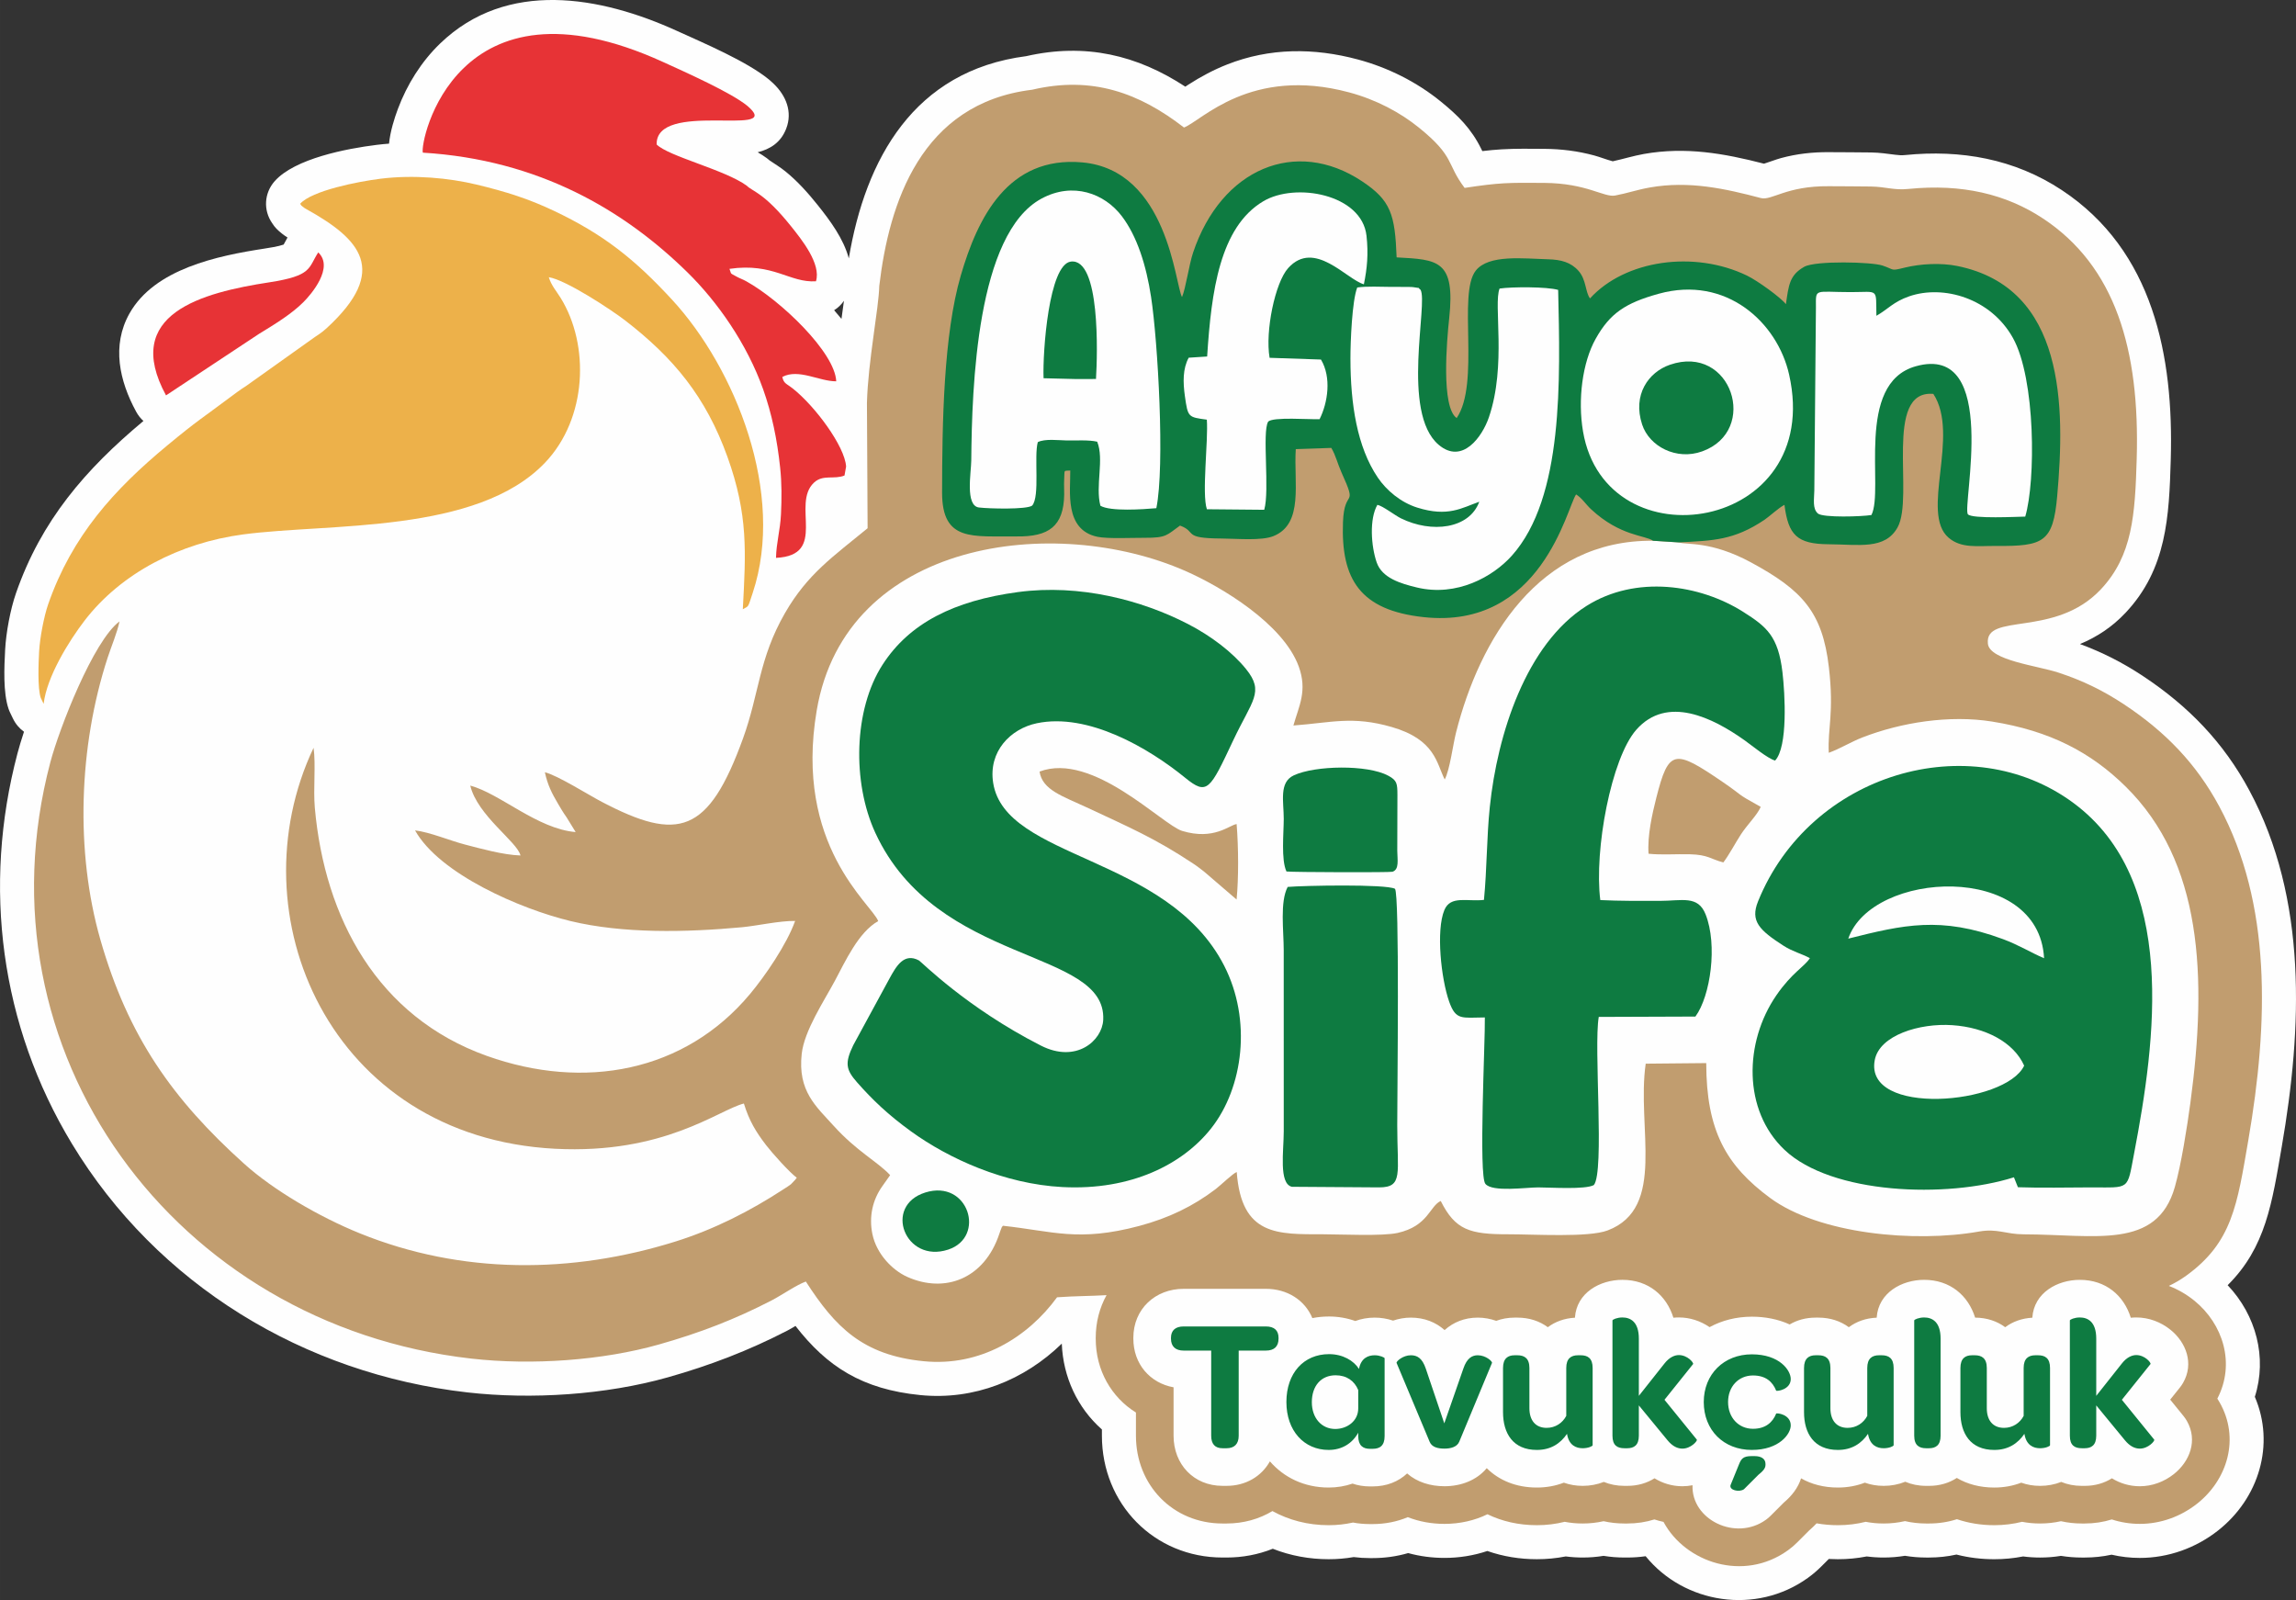 <?xml version="1.0" encoding="UTF-8"?> <svg xmlns="http://www.w3.org/2000/svg" xmlns:xlink="http://www.w3.org/1999/xlink" xmlns:xodm="http://www.corel.com/coreldraw/odm/2003" xml:space="preserve" width="67.425mm" height="46.984mm" version="1.1" style="shape-rendering:geometricPrecision; text-rendering:geometricPrecision; image-rendering:optimizeQuality; fill-rule:evenodd; clip-rule:evenodd" viewBox="0 0 6366.15 4436.17"><rect x="0" y="0" width="6366.15" height="4436.17" fill="#333333" stroke="none"/> <defs> <style type="text/css"> .fil0 {fill:#FEFEFE} .fil3 {fill:#0E7B41} .fil1 {fill:#C19D6F} .fil5 {fill:#E73336} .fil4 {fill:#EDB14A} .fil2 {fill:#FEFEFE} .fil6 {fill:#0E7B41;fill-rule:nonzero} </style> </defs> <g id="Layer_x0020_1">  <g id="_2824460899344"> <path class="fil0" d="M2333.17 884.1l1.06 -7.71c1.85,-13.51 4.01,-27.97 5.8,-42.44 -7.25,10.61 -16.5,19.46 -27.24,26.14 7.02,7.9 13.84,15.92 20.38,24.01zm20.29 -167.56c46.1,-275.43 180.16,-520.52 491.92,-560.84 164.64,-37.33 307.59,-2.89 441.19,84.57 2.93,-2 5.78,-3.91 8.5,-5.66 34.29,-22 69.62,-40.98 107.59,-55.91 117.93,-46.41 240.57,-46.4 362.21,-13.85 83.11,22.23 162.61,61.93 229.47,116.15 48.66,39.47 85.23,75.7 112.99,132.33 0.93,1.9 1.83,3.75 2.72,5.56 17.84,-2.11 35.73,-3.83 53.68,-4.87 39.42,-2.28 79.25,-1.62 118.71,-1.33 46.8,0.35 92.22,6.02 137.42,18.19 16.16,4.36 35.37,12 51.81,16.28 28.72,-6.17 56.75,-15.03 86.11,-20.25 115.87,-20.6 222.07,-1.76 333.3,26.91 15.36,-4.66 31.75,-11.36 47.29,-15.59 43.75,-11.91 88.04,-16.75 133.35,-16.34 38.91,0.36 77.83,0.18 116.73,0.82 23.33,0.39 44.19,3.47 67.08,6.39 9.22,1.19 17.24,1.77 26.53,0.82 154.88,-15.61 303.63,10.54 434.62,97.05 254.43,168.05 310.53,460.85 302.21,747.34 -4.58,157.64 -11.06,302.84 -124.85,424.1 -36.99,39.43 -79.51,67.52 -126.84,87.21 62.12,22.89 118.66,51.67 174.8,88.84 125.64,83.17 223.09,183.59 294.62,316.68 161.96,301.3 146.7,659.6 90.26,986.73 -27.02,156.67 -44.28,280.29 -150.25,385.3 78.86,83.21 110.14,200.41 75.38,309.52 56.54,131.56 11.76,281.1 -101.91,370.6 -61.84,48.69 -138.13,76.03 -216.97,76.03 -26.45,0 -52.71,-2.99 -78.39,-8.97 -24.48,5.33 -49.51,7.93 -74.63,7.93l-7.78 0c-19.4,0 -38.78,-1.54 -57.91,-4.66 -19.08,3.11 -38.43,4.66 -57.76,4.66 -15.76,0 -31.51,-1.01 -47.11,-3.05 -26.32,5.17 -53.11,7.71 -79.96,7.71 -35.4,0 -70.62,-4.18 -104.83,-12.94 -24.98,5.55 -50.55,8.27 -76.21,8.27l-7.77 0c-19.73,0 -39.44,-1.6 -58.89,-4.84 -19.44,3.22 -39.15,4.84 -58.86,4.84 -15.76,0 -31.51,-1.01 -47.11,-3.05 -26.32,5.17 -53.12,7.71 -79.97,7.71 -8.41,0 -16.83,-0.24 -25.22,-0.72l-20.91 20.91c-11.63,11.63 -23.83,22 -37.18,31.61 -143.45,103.28 -342.78,71.7 -449.76,-60.13 -16.85,2.45 -33.9,3.65 -50.98,3.65l-7.78 0c-19.4,0 -38.78,-1.53 -57.91,-4.66 -19.09,3.11 -38.43,4.66 -57.77,4.66 -15.76,0 -31.5,-1.01 -47.11,-3.05 -26.32,5.17 -53.11,7.71 -79.96,7.71 -46.96,0 -93.36,-7.36 -137.38,-22.78 -38.19,12.84 -78.44,19.16 -118.86,19.16 -34.03,0 -67.97,-4.37 -100.72,-13.37 -31.91,9.32 -65.06,13.89 -98.47,13.89l-7.78 0c-14.97,0 -29.92,-0.93 -44.76,-2.81 -22.89,3.96 -46.1,5.92 -69.35,5.92 -53.39,0 -105.82,-9.57 -155.01,-28.98 -40.59,16.21 -84.05,24.31 -128.2,24.31l-10.9 0c-189.95,0 -334.69,-148.82 -334.69,-337.81l0 -17.25c-68,-60.13 -107.61,-145.54 -111.24,-237.97 -103.71,100.9 -242.59,157.38 -391.84,142.68 -161.86,-15.95 -259.63,-79.55 -346.62,-191.8 -7.76,4.77 -15.19,9.19 -21.89,12.66 -107.15,55.53 -215.55,97.01 -331.66,129.8 -172.33,48.66 -378.16,62.12 -556.27,41.85 -452.2,-51.48 -859.86,-298.26 -1096.57,-689.75 -198.16,-327.75 -248.44,-712.21 -150.79,-1081.76 4.59,-17.38 10.72,-37.8 18.1,-60.16 -12.7,-9.02 -23.26,-21.35 -30.52,-36.39l-7.99 -16.56c-1.78,-3.68 -3.1,-6.92 -4.41,-10.79 -15.24,-45.11 -11.92,-115.27 -9.37,-163.57 2.51,-47.64 14.51,-111.98 30.14,-156.95 70.11,-201.73 192.6,-343.2 353.31,-477.32 -7.98,-7.11 -14.76,-15.75 -20.25,-25.84 -46.28,-85.05 -68.49,-183.1 -18.48,-272.1 69.53,-123.74 243.6,-159.88 373.56,-179.84 11.74,-1.8 39.33,-5.99 53.94,-11.26 3.66,-6.31 7.07,-13.02 10.74,-19.61 -5.19,-3.19 -9.97,-6.51 -15.14,-10.59 -11.51,-9.1 -20.26,-17.52 -27.15,-28.77 -25.22,-35.87 -22.7,-83.63 6.68,-116.78 55.74,-62.91 200.09,-90.47 282.64,-100.67 11.37,-1.41 22.87,-2.54 34.46,-3.42 3.31,-33.91 14.65,-69.82 24.53,-96.21 25.37,-67.8 65,-131.19 117.23,-181.54 184.86,-178.17 444.43,-131.57 657.06,-34.63 75.05,34.22 192.13,83.69 254.11,134.19 1.33,1.09 2.45,2.04 3.73,3.2l7.29 6.6c0.57,0.52 1.06,0.96 1.61,1.5 34.65,32.88 54.08,78.1 35.54,125.62 -14.95,38.3 -44.34,56.58 -78.93,65.14 8.98,5.2 17.58,10.72 25.61,16.6 2.77,2.02 5.17,3.97 7.53,6.12 15.21,10.36 29.08,18.49 44.05,30.6 33.29,26.95 62.82,60.02 89.47,93.4 34.18,42.8 71.59,93.14 86,147.67z"></path> <path class="fil1" d="M2437.94 792.97c-1.34,62.4 -31,207.4 -34.18,323.83l1.85 347.69c-94.3,77.69 -166.25,126.09 -229.02,235.12 -72.93,126.7 -71.14,222.75 -116.38,347.51 -96.16,265.18 -179.27,287.23 -391.39,176.13 -36.64,-19.19 -123.32,-73.84 -158.03,-82.19 7.68,35.46 19.02,57.75 36.61,87.55 7.19,12.18 13.71,23.48 23.47,37.19l25.27 41.08c-106.48,-8.9 -208.92,-106.42 -292.22,-128.87 20.02,83.55 131.08,156.38 139.22,193.76 -48.82,-1.7 -109.34,-18.81 -153.04,-30.08 -43.35,-11.18 -97.43,-34.49 -139.3,-39.45 68.39,121.58 293.25,218.05 430.62,251.25 146.18,35.33 321.06,31.52 475.27,17.28 41.82,-3.86 105.65,-18.38 147.95,-17.47 -23.18,65.02 -83.07,152.3 -124.9,202.38 -181.44,217.24 -460.43,267.83 -729.59,171.83 -303.61,-108.29 -449.88,-382.08 -477.21,-687.5 -4.74,-52.89 3.05,-120.25 -3.51,-166.77 -219.62,463.48 45.44,1079.19 669.49,1111.65 303.04,15.75 452.6,-107.39 523.64,-125.45 14.77,47.9 33.23,78.48 61.72,115.56 16.88,22 64.3,74.95 85.08,90.36 -0.99,1.48 -2.63,1.73 -3.27,4.22l-12.94 13.64c-4.64,3.92 -14,9.58 -19.76,13.35 -93.03,60.8 -193.39,112.12 -301.77,145.9 -285.75,89.1 -590.85,91.83 -874.54,-23.32 -112.66,-45.74 -239.3,-119.8 -320.42,-192.9 -197.63,-178.05 -321.32,-351.94 -398.43,-621.35 -69.78,-243.78 -60.13,-534.75 20.03,-780.95 10.26,-31.55 26.37,-69.19 33.14,-101.12 -72.3,53.14 -167.23,297.42 -191.76,390.22 -212.03,802.4 344.37,1559.95 1166.75,1653.57 169.67,19.31 364.92,4.87 519.94,-38.9 112.74,-31.84 211.55,-69.74 313.87,-122.76 28.15,-14.59 68.57,-42.9 94.18,-51.92 81.26,125.94 157.43,204.22 327.02,220.93 155.69,15.33 287.87,-65.45 369.5,-177.27 52.31,-3.76 94.2,-3.29 137.28,-5.95 -19.2,34.49 -30.05,74.69 -30.05,118.46l0 2.08c0,88.43 43.88,162.89 111.52,204.92l0 64.27c0,136.79 102.38,243.39 240.27,243.39l10.9 0c47.27,0 90.65,-12.49 127.23,-34.46 45.38,24.95 98.09,39.13 155.98,39.13 23.08,0 45.62,-2.5 67.38,-7.33 15.03,2.77 30.65,4.22 46.74,4.22l7.78 0c35.13,0 68.01,-6.77 97.51,-19.14 31.49,12.34 65.99,18.62 101.67,18.62 42.28,0 83.12,-9.1 119.22,-26.69 40.08,19.48 86.2,30.32 137.02,30.32 26.61,0 52.42,-3.19 77.06,-9.37 16.1,3.1 32.81,4.7 50.01,4.7 19.56,0 39,-2.16 57.87,-6.38 18.38,4.18 37.73,6.38 57.81,6.38l7.78 0c26.56,0 51.84,-3.92 75.33,-11.25 8.23,2.68 16.64,4.96 25.18,6.77 60.53,112.62 221.82,167.49 345.06,78.74 9.57,-6.88 17.26,-13.43 25.6,-21.76l33.75 -33.74c7.06,-6.17 13.78,-12.59 20.1,-19.22 18.86,3.37 38.57,5.13 59.03,5.13 26.62,0 52.42,-3.19 77.07,-9.37 16.1,3.1 32.81,4.7 50.01,4.7 19.94,0 39.77,-2.25 58.97,-6.63 18.69,4.34 38.36,6.63 58.78,6.63l7.77 0c27.36,0 53.37,-4.15 77.47,-11.92 31.65,10.77 66.36,16.58 103.58,16.58 26.61,0 52.41,-3.19 77.06,-9.37 16.1,3.1 32.81,4.7 50.01,4.7 19.55,0 39,-2.16 57.86,-6.38 18.39,4.18 37.73,6.38 57.81,6.38l7.78 0c26.56,0 51.84,-3.92 75.33,-11.25 24.57,8.02 50.61,12.28 77.69,12.28 57.68,0 113.4,-20.22 158.57,-55.79 84.08,-66.2 119.8,-181.09 62.5,-281.3 -2.05,-3.58 -4.08,-6.93 -6.17,-10.15 50.46,-96.93 16.2,-206.88 -64.06,-271.84 -21.32,-17.25 -45.1,-30.99 -70.41,-40.7 16.69,-7.77 32.58,-17.12 47.97,-28.19 128.01,-92.24 141.53,-196.68 172.3,-375.1 56.72,-328.77 64.32,-656.78 -80.39,-925.99 -63.65,-118.43 -149.66,-207.23 -263.58,-282.65 -58.08,-38.45 -114.07,-65.86 -181.8,-88.21 -59.44,-19.6 -191.48,-34.02 -196.23,-80.41 -9,-87.97 185.63,-14.66 313.34,-150.78 87.8,-93.56 94.8,-206.33 99.32,-362.23 8.8,-302.93 -59.35,-533.37 -259.87,-665.82 -102.17,-67.47 -224.66,-96.85 -373.11,-81.89 -40.78,4.11 -61.59,-6.04 -104.64,-6.75 -38.55,-0.64 -77.39,-0.46 -116.02,-0.81 -118.34,-1.07 -158.68,40.69 -188.57,32.8 -98.74,-26.07 -199.52,-48.52 -307.99,-29.23 -35.86,6.37 -61.99,15.88 -95.85,22.23 -31.21,5.84 -78.26,-34.1 -196.71,-34.99 -100.88,-0.75 -122.68,-0.92 -220.75,13.87 -51.25,-67.71 -25.85,-85.32 -126.12,-166.64 -52.89,-42.89 -119.58,-78.25 -194.4,-98.28 -273.21,-73.07 -409.09,79.25 -457.58,97.52 -123.72,-95.69 -254.31,-143.98 -420.96,-104.79 -309.06,37.5 -397.07,315.38 -423.98,544.19z"></path> <path class="fil2" d="M4654.71 1503.77l-71.21 -4.53c-316.99,-3.39 -480.87,273.17 -546.42,532.03 -8.4,33.21 -17.19,103.47 -31.28,129.77 -22.79,-44.94 -26.04,-110.63 -147.33,-145.56 -109,-31.39 -167.78,-11.69 -272.19,-4.08 15.01,-53.65 39.57,-96.12 14.55,-164.18 -43.26,-117.71 -214.05,-220.37 -314.32,-264.37 -362.62,-159.11 -941.53,-86.18 -1021.93,386.41 -63.85,375.29 152.72,537.21 170.44,584.43 -54.86,30.65 -91.53,112.25 -120.62,166.46 -29.26,54.55 -84.23,137.28 -91.43,201.03 -11.78,104.16 40.42,146.7 88.04,199.57 64.37,71.45 122.39,99.9 157.07,137.26l-21.31 30.2c-27.48,38.31 -37.8,85.02 -27.9,133.12 11.37,55.21 55.36,100.21 96.44,118.64 104.29,46.77 214.01,5.99 255.64,-119.5 0.59,-1.78 2.36,-7.07 3.06,-8.78 6.2,-15.2 1.69,-5.93 6.69,-13.33 138.56,14.9 208.74,45.65 378.13,0.5 82.33,-21.93 150.02,-55.1 212.11,-102.35 14.16,-10.78 47.16,-43.18 58.17,-47.08 13.05,177.84 113.68,172.41 240.05,172.57 49.63,0.07 163.91,5.65 206.08,-3.78 84.94,-18.99 88.79,-74.69 119.51,-88.57 40.4,80.49 80.2,92.54 187.63,92.36 70.63,-0.11 222.2,9.42 275.11,-10.69 164.12,-62.39 80,-285.05 105.59,-462.34l167.83 -1.57c0.19,187.92 55.54,284.13 177.16,373.86 135.59,100.02 400.44,124.82 579.16,93.13 51.13,-9.05 73.57,7.63 124.37,7.74 197.34,0.44 368.91,43.75 418.62,-131.18 17.82,-62.72 34.03,-166.33 43,-232.68 47.87,-353.94 31.71,-669.31 -179.17,-877.31 -96.33,-95.01 -209.67,-154.85 -371.18,-180.56 -117.69,-18.74 -251.13,2.4 -358.2,43.83 -33.56,12.98 -61.59,31.15 -93.97,42.83 -3.53,-68.23 15.08,-109.38 0.28,-236.99 -17.79,-153.38 -74.01,-214.07 -216.18,-290.98 -111.39,-60.27 -179.29,-47.83 -200.09,-55.33z"></path> <path class="fil3" d="M4583.5 1499.23l71.21 4.53c95.21,-4.96 152.82,-5.5 238.07,-62.87 13.25,-8.92 39.29,-33.32 55.02,-41.2 10.74,83.87 34.78,108.74 123.03,109.25 83.1,0.5 155.61,15.95 190.57,-46.66 47.11,-84.37 -40.19,-382.45 99.23,-370.24 74.71,114.35 -37.44,330.96 42.48,398.92 35.33,30.04 79.8,22.3 131.31,22.68 131.61,0.97 158.21,-9.93 169.6,-138.03 22.09,-248.36 22.69,-577.16 -276.73,-638.1 -45.82,-9.32 -101.88,-6.29 -145.55,4.36 -41.18,10.06 -27.12,6.11 -62.22,-5.71 -29.71,-10 -185.72,-14.01 -216.9,3.53 -40.95,23.05 -43.17,51.18 -50.76,103.66 -13.98,-18.3 -78.68,-65.09 -107.67,-79.12 -147.02,-71.14 -338.76,-43.13 -435.53,63.08 -13.06,-16.8 -10.14,-51.74 -31.74,-76.2 -21.32,-24.15 -49.04,-31.3 -83.87,-32.22 -68.93,-1.83 -165.26,-14.15 -201.17,31.38 -50.68,64.24 12.71,311.99 -52.96,408.79 -43.56,-30.51 -27.28,-216 -20.75,-276.21 17.65,-162.93 -32.18,-162.95 -145.71,-169.28 -4.57,-118.97 -15.69,-157.84 -96.35,-211.27 -183.22,-121.35 -389.74,-35.17 -468.02,198.06 -11.45,34.13 -20.38,99.25 -30.7,123.19 -19.35,-33.89 -39.07,-351.87 -276.43,-373.3 -206.47,-18.64 -290.39,154.02 -336.82,313.01 -48.17,164.99 -51.73,410.76 -52.01,601.93 -0.19,138.36 85.16,120.63 207.23,122.05 88.91,1.05 129.99,-28.16 131.34,-116.34 0.19,-12.39 -0.83,-27.91 -0.12,-39.69 1.86,-30.96 -2.88,-25.06 16.96,-26.73 0.87,57.07 -17.37,164.28 75.33,183.76 28.29,5.95 97.11,2.63 129.76,2.81 62.97,0.37 62.03,-7.54 99.23,-33.91 48.53,17.96 4.48,35.33 115.87,35.89 41.16,0.21 109.86,6.93 143.52,-6.81 84.39,-34.44 55.48,-148.42 61.56,-241.07l98.46 -3.33c12.02,19.67 18.02,45.26 28.03,67.4 47.16,104.29 8.06,40.26 4.4,138.48 -5.92,158.72 47.71,244.34 223.97,263.33 326.41,35.15 397.11,-304.42 422.37,-340.25 15.71,9.41 26.82,27.42 41.57,41.13 80.57,74.95 150.09,71.8 171.91,87.33z"></path> <path class="fil3" d="M2822.68 1641.49c-177.55,23.9 -301.02,85.93 -375.55,201.27 -80.46,124.54 -84.54,326.92 -20.04,466.41 171.04,369.84 641.87,318.91 631.8,518.56 -2.91,57.45 -74.65,121.17 -172.84,71.12 -207.17,-105.6 -331.13,-232.38 -338.26,-236.16 -41.13,-21.82 -62.49,15.59 -81.06,49.43l-100.99 185.89c-24.09,49.84 -19.78,68.1 10.34,102.35 43.11,48.99 86.68,90.55 150.17,136.49 103.87,75.12 258.78,145.94 419.81,154.25 190.9,9.85 333.55,-63.51 411.82,-162.36 89.87,-113.52 113.39,-301.34 36.29,-451.56 -157.66,-307.18 -606.73,-293.44 -640.41,-506.75 -13.76,-87.19 48.21,-150.03 121.09,-165.26 141.83,-29.64 309.49,68.17 411.43,151.27 61.16,49.86 68.34,33.72 132.75,-103.13 52.66,-111.89 87.56,-134.29 36.09,-198.14 -37.82,-46.94 -97.04,-92.02 -161.67,-125.35 -127.28,-65.63 -299.61,-111.37 -470.77,-88.32z"></path> <path class="fil3" d="M5018.3 2656.48c-14.88,23.59 -49.59,39.96 -92.92,102.92 -89.94,130.71 -92.91,319.1 22.54,428.47 130.19,123.34 448.47,135.4 636.17,76.16l11.03 27.52c66.88,2.45 136.95,0.42 204.19,0.45 107.22,0.05 98.3,8.88 117.83,-93.41 59.96,-313.88 121.68,-757.7 -167.77,-972.2 -286.47,-212.28 -730.58,-83.39 -874.75,272.53 -22.24,54.9 3.62,80 70.82,123.24 25.24,16.25 49.99,21.8 72.86,34.32z"></path> <path class="fil3" d="M4114.61 2494.93c-46.36,5.34 -92.56,-12.99 -109.71,27.98 -23.71,56.66 -8.93,191.27 13.11,253.79 18.69,53 34.98,44.53 99.04,44.14 1.35,61.81 -17.88,441.5 1.74,461.65 19.77,23.19 112.08,9.55 146.38,9.55 33.53,0.01 130.1,6.56 154.06,-6.44 30.32,-36.46 -0.84,-383.34 13.68,-466.23l267.97 -0.97c42.03,-57.29 61.81,-198.91 28.24,-283.4 -21.23,-53.44 -65.38,-37.37 -127.33,-37.33 -54.44,0.04 -110.33,0.42 -164.64,-2.23 -17.46,-138.67 30.37,-393.38 99.8,-472.17 85.27,-96.77 211.95,-33.48 299.73,28.8 22.05,15.64 64.53,51.01 85.18,56.59 35.86,-38.14 27.41,-185.51 20.39,-244.89 -11.8,-99.99 -43.62,-126.04 -108.63,-167.24 -120.07,-76.12 -297.99,-103.1 -435.23,-16.24 -167.02,105.7 -246.66,355.4 -267.55,556.75 -8.92,85.97 -7.81,171.6 -16.24,257.9z"></path> <path class="fil2" d="M2861.8 1401.84c22.27,-25.19 4.6,-137.26 15.74,-176.05 20.01,-10.04 57.27,-5.02 79.75,-4.65 27.18,0.45 62.05,-1.98 84.93,3.48 19.87,48.54 -5.59,122.5 8.88,177.53 27.73,16.37 117.73,10.02 155.1,6.78 23.99,-116.56 4.27,-462.39 -14.63,-585.86 -13.36,-87.31 -38.48,-167.66 -81.09,-223.76 -47.84,-63.03 -135.46,-95.91 -222.84,-48.64 -179.68,97.18 -192.77,521.23 -194.6,726.19 -0.29,33.35 -17.41,125.45 21.46,130.15 27.81,3.36 131.62,6.01 147.28,-5.16z"></path> <path class="fil2" d="M3744.4 995.42c0.22,124.84 18.33,243.99 75.97,328.83 23.94,35.26 63.4,68.74 109.65,83.17 85.13,26.58 122.74,0.87 171.59,-16.35 -27.72,75.55 -132.15,87.85 -217.17,46.03 -16.96,-8.35 -50.31,-34.44 -65.35,-37.46 -22.58,39.1 -17.65,114.05 -1.91,159.72 14.81,42.99 65.91,58.57 111.91,69.53 110.24,26.26 210.55,-29.82 262.95,-88.42 144.05,-161.12 133.92,-487.77 128.3,-736.72 -31.19,-9.03 -128.02,-8.8 -162.4,-3.74 -17.6,43.09 19.76,212.11 -29.62,356.86 -18.4,53.95 -73.76,132.02 -139.41,76.2 -105.1,-89.35 -28.15,-394.22 -50.24,-429.78 -10.78,-8.4 3.14,-2.88 -16.01,-6.54 -6.69,-1.28 -14.42,-1.18 -21.35,-1.29 -14.57,-0.23 -29.84,0.01 -44.51,-0.08 -28.16,-0.14 -66.85,-2.28 -93.52,1.64 -14.33,36.31 -18.98,150.41 -18.89,198.4z"></path> <path class="fil2" d="M4599.36 814.36c-92.67,25.6 -135.57,54.36 -175.08,125.07 -36.62,65.54 -50.03,168.54 -34.99,256.82 63.46,372.62 669.36,278.73 571.44,-157.67 -32.47,-144.7 -174.54,-275.82 -361.37,-224.21z"></path> <path class="fil3" d="M3559.41 2634.4l0.08 502.18c0,54.15 -14.33,144.98 22.45,153.75l241.76 1.66c67.75,0.02 50.46,-38.39 50.46,-171.96 0.01,-92.72 6.87,-642.21 -6.32,-655.91 -25.03,-13.45 -253.53,-8.97 -297.48,-5.15 -21.92,41.56 -10.96,121.18 -10.95,175.43z"></path> <path class="fil2" d="M5035.06 851.94l-4.45 507.71c-0.4,24.86 -5.73,50.37 10.06,64.17 14.72,11.88 122.24,8.48 148.28,4.04 36.03,-70.91 -46.66,-364.71 122.75,-412.35 235.14,-66.13 127.58,390.25 144.82,410.39 11.28,13.19 138.89,6.62 158.93,6.34 29.16,-98.64 28.88,-381.85 -34,-495.01 -61.5,-110.69 -193.05,-148.26 -287.54,-115.76 -44.16,15.18 -59.25,36 -91.18,54.04 -1.55,-78.26 7.71,-65.62 -71.14,-65.66 -102.13,-0.05 -96.65,-11.9 -96.53,42.08z"></path> <path class="fil2" d="M3347.12 988.38l-51.21 3.34c-16.68,30.75 -15.94,68.23 -10.55,106.5 8.34,59.18 9.09,58.17 60.82,65.28 4.47,58.31 -14.4,205 0.17,248.37l159 1.47c15.58,-53.35 -6.29,-215.31 10.77,-244.04 11.69,-14.28 117.97,-5.85 142.68,-7.08 23.23,-46.3 33.31,-116.12 3.85,-165.4l-142.42 -4.82c-12.67,-73.39 15.11,-208.24 51.43,-248.65 72.89,-81.08 162.36,31.83 210,44.84 8.95,-44.07 12.91,-83.92 7.26,-134.63 -12.8,-115.16 -196.86,-148.82 -286.37,-95.44 -120.18,71.69 -143.9,249.1 -155.45,430.26z"></path> <path class="fil3" d="M3567.06 2416.19c21.77,2.19 287.03,2.95 293.89,0.72 19.45,-6.32 13.53,-33.53 13.29,-58.38l0.44 -154.91c-0.19,-31.39 -1.12,-39.93 -25.4,-53.03 -57.68,-31.14 -202.78,-28.54 -261.96,-0.95 -41.6,19.38 -27.82,72.65 -27.84,120.55 -0.04,39.71 -7.74,113.7 7.57,146.01z"></path> <g> <path class="fil4" d="M832.2 564.99c6.34,8.19 -0.47,1.88 8.36,8.86 4.02,3.18 3.92,3.17 10.13,6.63 147.45,82.18 229.8,168.35 55.73,328.74 -18.29,16.85 -28.25,20.81 -44.26,32.91l-180.36 128.41c-15.34,9.53 -31.46,21.65 -45.58,32.25 -76.15,57.14 -87.03,61.47 -171.61,131.49 -147.98,122.51 -265.14,251.42 -331.1,441.22 -11.45,32.96 -23.04,93 -25.04,130.93 -1.51,28.58 -4.89,100.48 4.53,128.37l7.99 16.56c8.85,-75.6 70.32,-174.37 113.07,-230.19 101.71,-132.79 265.15,-216.07 439.07,-239.38 239.83,-32.14 649.24,-0.6 838.41,-199.35 116.53,-122.42 123.93,-325.7 42.89,-456.6 -11.23,-18.14 -26.18,-34.92 -32.77,-57.33 47.44,7.36 173.97,90.67 212.37,120.39 133.23,103.11 222.94,210.6 283.04,377.86 57.86,161.04 50.95,264.35 42.55,422.35 17.53,-10.29 13.14,-2.22 27.57,-45.77 91.22,-275.27 -48.29,-622.13 -223.63,-812.3 -104.43,-113.24 -191.05,-181.75 -327.85,-246.61 -69.85,-33.12 -132.16,-52.95 -214.43,-72.72 -76.73,-18.45 -174.19,-27.56 -265.52,-16.29 -62.84,7.77 -191.22,33.08 -223.55,69.58z"></path> <path class="fil5" d="M2262.4 779.88c15.08,-48.25 -40.24,-116.46 -68.71,-152.1 -75.14,-94.09 -107.03,-96.58 -123.05,-112.86 -60.4,-44.23 -217.05,-81.3 -249.97,-114.36 -2.76,-122.43 342.24,-21.29 258.55,-100.69l-7.29 -6.6c-45.22,-36.84 -170.94,-92.9 -233.63,-121.47 -575.94,-262.59 -675.11,223.31 -665.85,251.44 322.17,19.5 558.89,160.27 733.77,331.97 83.2,81.68 164.99,197.92 210.03,324.9 23.56,66.44 38.6,137.62 46.96,217.23 4.55,43.29 4.31,85.25 2.21,128.77 -2.11,43.8 -12.92,79.04 -13.79,120.58 144.99,-6.88 41.32,-148.73 105.33,-208.64 24.99,-23.39 55.46,-7.9 84.59,-19.69l4.43 -24.8c-3.27,-55.81 -86.08,-167.9 -148.6,-217.01 -16.7,-13.12 -24.33,-12.94 -28.26,-31.48 44.97,-23.94 102.84,12.54 149.49,12.1 -3.09,-79.61 -153.53,-223.99 -249.52,-277.38 -10.09,-5.61 -16.83,-7.48 -25.59,-12.27 -22.14,-12.12 -14.29,-5.99 -20.89,-22.12 122.21,-17.71 166.61,39.2 239.78,34.47z"></path> <path class="fil5" d="M460.31 1096.19l258.18 -170.77c46.51,-28.34 89.73,-55.01 122.4,-87.4 21.94,-21.75 85.95,-96.33 41.48,-138.23 -28.08,43.46 -16.21,64.57 -135.58,82.92 -186.4,28.63 -409.62,87.2 -286.47,313.49z"></path> </g> <path class="fil2" d="M5612.46 2954.47c-29.39,-65.4 -107.53,-105.91 -199.13,-112.2 -90.58,-6.21 -201.94,27.65 -215.16,96.66 -30.13,157.23 362.59,124.64 414.29,15.54z"></path> <path class="fil1" d="M4571 2366.95c35.78,3.75 77.02,0.53 113.73,1.44 52.3,1.3 58.07,13.56 93.66,22.64 16.28,-21.47 33.91,-55.07 48.73,-77.76 18.56,-28.39 44.71,-52.83 54.9,-76.2 -73.87,-40.85 -44.16,-27.23 -106.09,-69.47 -133.16,-90.85 -149.05,-91.38 -183.52,44.44 -10.91,43.05 -25.14,105.09 -21.41,154.91z"></path> <path class="fil3" d="M4630.02 1011.35c-59.42,20.55 -103.83,83.16 -76.87,165.55 20.02,61.12 95.24,100.18 166.53,74.53 159.25,-57.28 81.3,-299.21 -89.67,-240.09z"></path> <path class="fil1" d="M2882.39 2139.22c7.6,51.14 64.7,68.34 129.57,98.72 118.84,55.67 188.01,84.67 296.07,156.1 13.36,8.83 20.86,15.15 31.82,23.54l88.87 76.37c5.81,-60.17 5.33,-144.23 0.1,-209.22 -19.81,2.35 -62.59,45.73 -150.92,19.01 -55.01,-16.64 -248.62,-220.58 -395.51,-164.52z"></path> <path class="fil2" d="M5124.73 2602.32c153.23,-38.48 255.91,-62.62 428.65,1.27 44.48,16.45 77.85,37.62 114.26,53.12 -14.21,-268.74 -478.41,-243.37 -542.91,-54.39z"></path> <path class="fil3" d="M2893.47 1048.65l91.42 2.27 53.97 -0.19c4.29,-69.89 12.09,-335.69 -69.65,-325.49 -61.08,7.64 -78.46,250.06 -75.74,323.41z"></path> <path class="fil3" d="M2565.65 3306.15c-118,36.88 -55.84,197.32 63.15,158.42 105.97,-34.63 56.7,-195.86 -63.15,-158.42z"></path> <path class="fil0" d="M5635.06 3653.34c4.45,-69.57 69.93,-105.01 131.57,-105.01 72.38,0 122.48,43.75 141.48,105.07 4.99,-0.54 10.05,-0.81 15.16,-0.81 34.72,0 68.18,12.56 95.07,34.32 43.35,35.09 65.38,93.4 34.91,146.68 -2.82,4.96 -5.57,8.99 -9.13,13.44l-26.76 33.41 36.69 45.18c3.75,4.62 6.63,8.82 9.58,13.97 30.98,54.19 7.78,112.72 -36.47,147.56 -26.78,21.08 -59.79,33.43 -94.03,33.43 -28.49,0 -54.55,-8.01 -77.43,-22.01 -21.11,13.41 -46.8,20.98 -75.58,20.98l-7.78 0c-20.85,0 -40.09,-3.84 -57.16,-10.93 -18.45,7.27 -38.66,10.93 -58.51,10.93 -18.72,0 -36.29,-3.09 -52.34,-8.85 -23.07,8.88 -48.17,13.51 -74.74,13.51 -40.03,0 -74.99,-9.6 -103.94,-26.63 -21.4,14.02 -47.63,21.96 -77.1,21.96l-7.77 0c-21.2,0 -40.74,-4.01 -58.07,-11.41 -18.76,7.59 -39.42,11.41 -59.68,11.41 -18.73,0 -36.29,-3.09 -52.34,-8.85 -23.07,8.88 -48.17,13.51 -74.75,13.51 -39.16,0 -73.48,-9.19 -102.06,-25.54 -8.41,26.56 -25.72,48.51 -48.14,67.5l-36.44 36.43c-4.17,4.17 -8.02,7.43 -12.8,10.88 -84.18,60.62 -207.4,-0.61 -203.57,-95.65 -9.18,1.81 -18.56,2.76 -28.03,2.76 -28.5,0 -54.56,-8.01 -77.44,-22.01 -21.11,13.41 -46.8,20.98 -75.57,20.98l-7.78 0c-20.86,0 -40.09,-3.84 -57.17,-10.93 -18.44,7.27 -38.65,10.93 -58.51,10.93 -18.72,0 -36.29,-3.09 -52.34,-8.85 -23.07,8.88 -48.17,13.51 -74.74,13.51 -57.9,0 -105.19,-20.08 -139.04,-53.69 -28.13,33.77 -71.57,50.05 -117.2,50.05 -39.09,0 -76.08,-11.3 -103.55,-35.44 -24.01,22.68 -57.05,35.96 -95.64,35.96l-7.78 0c-17.17,0 -33.24,-2.73 -47.91,-7.79 -20.75,7.15 -43.05,10.9 -66.21,10.9 -67.94,0 -124.17,-28.01 -162.97,-72.57 -23.06,41.41 -66.7,67.91 -120.24,67.91l-10.9 0c-80.27,0 -135.95,-59.88 -135.95,-139.08l0 -134.16c-65.23,-11.76 -111.53,-64.49 -111.53,-135.04l0 -2.08c0,-80.04 60.72,-135.95 139.59,-135.95l227.71 0c59.5,0 108.43,31.47 129.05,81.2 14.71,-2.91 30.16,-4.44 46.27,-4.44 24.9,0 49.62,4.25 72.77,12.49 16.49,-6.11 34.57,-9.39 53.79,-9.39 17.1,0 34.57,2.78 50.95,8.31 15.8,-5.39 32.41,-8.31 49.16,-8.31 37.55,0 69.15,12.68 93.71,34.51 24.19,-21.64 55.22,-34.51 91.99,-34.51 17.45,0 34.76,3.12 51.15,8.91 15.48,-5.78 32.63,-8.91 51.02,-8.91l7.79 0c32.74,0 61.55,9.68 84.24,26.57 20.55,-15.37 46.15,-24.78 75.19,-26.33 4.46,-69.57 69.94,-105.01 131.57,-105.01 72.39,0 122.48,43.75 141.48,105.07 4.99,-0.54 10.05,-0.81 15.16,-0.81 30.54,0 60.13,9.73 85.11,26.88 34.25,-18.55 74.1,-28.96 117.2,-28.96 36.28,0 72.34,6.62 104.9,21.53 20.4,-12.11 44.8,-18.93 71.97,-18.93l7.78 0c32.74,0 61.56,9.68 84.25,26.57 21.04,-15.74 47.37,-25.22 77.26,-26.43 4.51,-69.51 69.94,-104.92 131.57,-104.92 72.27,0 122.32,43.62 141.39,104.78 32.39,0.17 60.92,9.82 83.42,26.57 20.55,-15.37 46.15,-24.78 75.19,-26.33z"></path> <path class="fil6" d="M3358.29 3744.47l0 236.01c0,22.82 10.37,34.76 31.64,34.76l10.89 0c21.79,0 33.72,-11.93 33.72,-34.76l0 -236.01 75.21 0c23.34,0 35.27,-11.42 35.27,-33.2l0 -2.08c0,-20.75 -11.93,-31.64 -35.27,-31.64l-227.71 0c-22.82,0 -35.27,10.89 -35.27,31.64l0 2.08c0,21.78 12.45,33.2 35.27,33.2l76.25 0zm407.7 160.27c0,35.79 -31.64,57.06 -63.8,57.06 -37.87,0 -64.84,-30.6 -64.84,-74.17 0,-45.64 25.94,-74.69 65.88,-74.69 30.6,0 52.38,15.56 62.76,40.98 0,0 0,53.43 0,50.83zm2.08 -109.45c-14.52,-22.82 -44.61,-40.98 -82.99,-40.98 -70.03,0 -118.27,52.39 -118.27,132.79 0,79.37 48.76,132.79 117.23,132.79 37.35,0 65.88,-18.68 81.95,-47.72l0 9.34c0,26.46 13.48,35.27 32.16,35.27l7.78 0c19.71,0 33.2,-8.3 33.2,-35.27l0 -215.78c0,-2.08 -12.96,-8.3 -27.49,-8.3 -18.16,0 -37.87,7.78 -43.57,37.86zm185.17 -1.03c-9.85,-29.05 -23.86,-36.83 -41.49,-36.83 -21.79,0 -40.99,17.12 -39.43,21.26l91.81 218.9c6.22,15.04 23.34,18.68 40.98,18.68 16.6,0 34.76,-4.15 40.98,-19.2l90.77 -218.38c1.56,-4.14 -17.12,-21.26 -39.42,-21.26 -15.56,0 -30.08,7.78 -39.94,36.83l-52.91 151.98 -51.35 -151.98zm391.63 181.03c5.19,32.16 25.42,39.94 43.57,39.94 15.04,0 27.49,-5.71 27.49,-8.3l0 -214.22c0,-26.98 -13.49,-35.27 -33.2,-35.27l-7.26 0c-19.2,0 -32.68,8.82 -32.68,35.27l0 132.79c-10.38,19.71 -30.09,33.2 -54.47,33.2 -30.6,0 -47.72,-20.75 -47.72,-54.47l0 -111.52c0,-26.98 -14,-35.27 -33.2,-35.27l-7.78 0c-18.68,0 -32.16,8.82 -32.16,35.27l0 122.41c0,58.61 27.49,104.78 93.89,104.78 39.42,0 65.88,-18.68 83.5,-44.6zm199.18 -78.85l79.36 96.48c14,17.12 28.01,23.35 41.5,23.35 23.34,0 42.02,-21.27 39.94,-24.9l-89.73 -110.49 79.37 -99.07c2.07,-3.63 -15.57,-24.9 -39.43,-24.9 -12.44,0 -26.97,6.74 -39.94,23.34l-71.06 89.73c0,-0.52 0,-158.72 0,-158.72 0,-47.21 -23.86,-58.61 -45.65,-58.61 -14.52,0 -27.49,5.7 -27.49,8.3l0 319.52c0,26.98 13.48,34.76 33.2,34.76l7.78 0c18.67,0 32.16,-8.3 32.16,-34.76l0 -84.03zm313.3 123.45c75.73,0 107.89,-44.08 107.89,-67.95 0,-31.12 -39.42,-35.27 -40.46,-32.68 -9.86,24.38 -29.56,42.02 -64.32,42.02 -39.94,0 -68.99,-31.12 -68.99,-74.17 0,-43.05 29.05,-73.66 68.99,-73.66 35.78,0 54.46,17.64 64.32,42.02 1.56,2.6 40.46,-2.6 40.46,-32.16 0,-23.86 -30.6,-68.47 -107.89,-68.47 -77.29,0 -133.31,54.99 -133.31,132.27 0,77.81 54.99,132.79 133.31,132.79zm-21.78 108.93l39.94 -39.94c12.96,-10.38 19.71,-18.16 19.71,-27.49l0 -2.6c0,-14.52 -11.93,-21.78 -30.61,-21.78l-7.78 0c-23.86,0 -29.04,7.78 -35.27,23.34l-22.82 56.02c-6.22,15.05 23.86,21.79 36.83,12.45zm343.9 -153.53c5.19,32.16 25.42,39.94 43.57,39.94 15.04,0 27.49,-5.71 27.49,-8.3l0 -214.22c0,-26.98 -13.49,-35.27 -33.2,-35.27l-7.26 0c-19.2,0 -32.68,8.82 -32.68,35.27l0 132.79c-10.38,19.71 -30.09,33.2 -54.47,33.2 -30.6,0 -47.72,-20.75 -47.72,-54.47l0 -111.52c0,-26.98 -14,-35.27 -33.2,-35.27l-7.78 0c-18.68,0 -32.16,8.82 -32.16,35.27l0 122.41c0,58.61 27.49,104.78 93.89,104.78 39.42,0 65.88,-18.68 83.5,-44.6zm161.31 39.94l7.78 0c18.68,0 32.17,-8.3 32.17,-34.76l0 -269.2c0,-47.21 -23.87,-58.61 -45.65,-58.61 -14.52,0 -27.49,5.7 -27.49,8.3l0 319.52c0,26.98 14.01,34.76 33.2,34.76zm272.32 -39.94c5.19,32.16 25.42,39.94 43.57,39.94 15.04,0 27.49,-5.71 27.49,-8.3l0 -214.22c0,-26.98 -13.49,-35.27 -33.2,-35.27l-7.26 0c-19.2,0 -32.68,8.82 -32.68,35.27l0 132.79c-10.38,19.71 -30.09,33.2 -54.47,33.2 -30.6,0 -47.72,-20.75 -47.72,-54.47l0 -111.52c0,-26.98 -14,-35.27 -33.2,-35.27l-7.78 0c-18.68,0 -32.16,8.82 -32.16,35.27l0 122.41c0,58.61 27.49,104.78 93.89,104.78 39.42,0 65.88,-18.68 83.5,-44.6zm199.18 -78.85l79.36 96.48c14,17.12 28.01,23.35 41.5,23.35 23.34,0 42.02,-21.27 39.94,-24.9l-89.73 -110.49 79.37 -99.07c2.07,-3.63 -15.57,-24.9 -39.43,-24.9 -12.44,0 -26.97,6.74 -39.94,23.34l-71.06 89.73c0,-0.52 0,-158.72 0,-158.72 0,-47.21 -23.86,-58.61 -45.65,-58.61 -14.52,0 -27.49,5.7 -27.49,8.3l0 319.52c0,26.98 13.48,34.76 33.2,34.76l7.78 0c18.67,0 32.16,-8.3 32.16,-34.76l0 -84.03z"></path> </g> </g> </svg> 